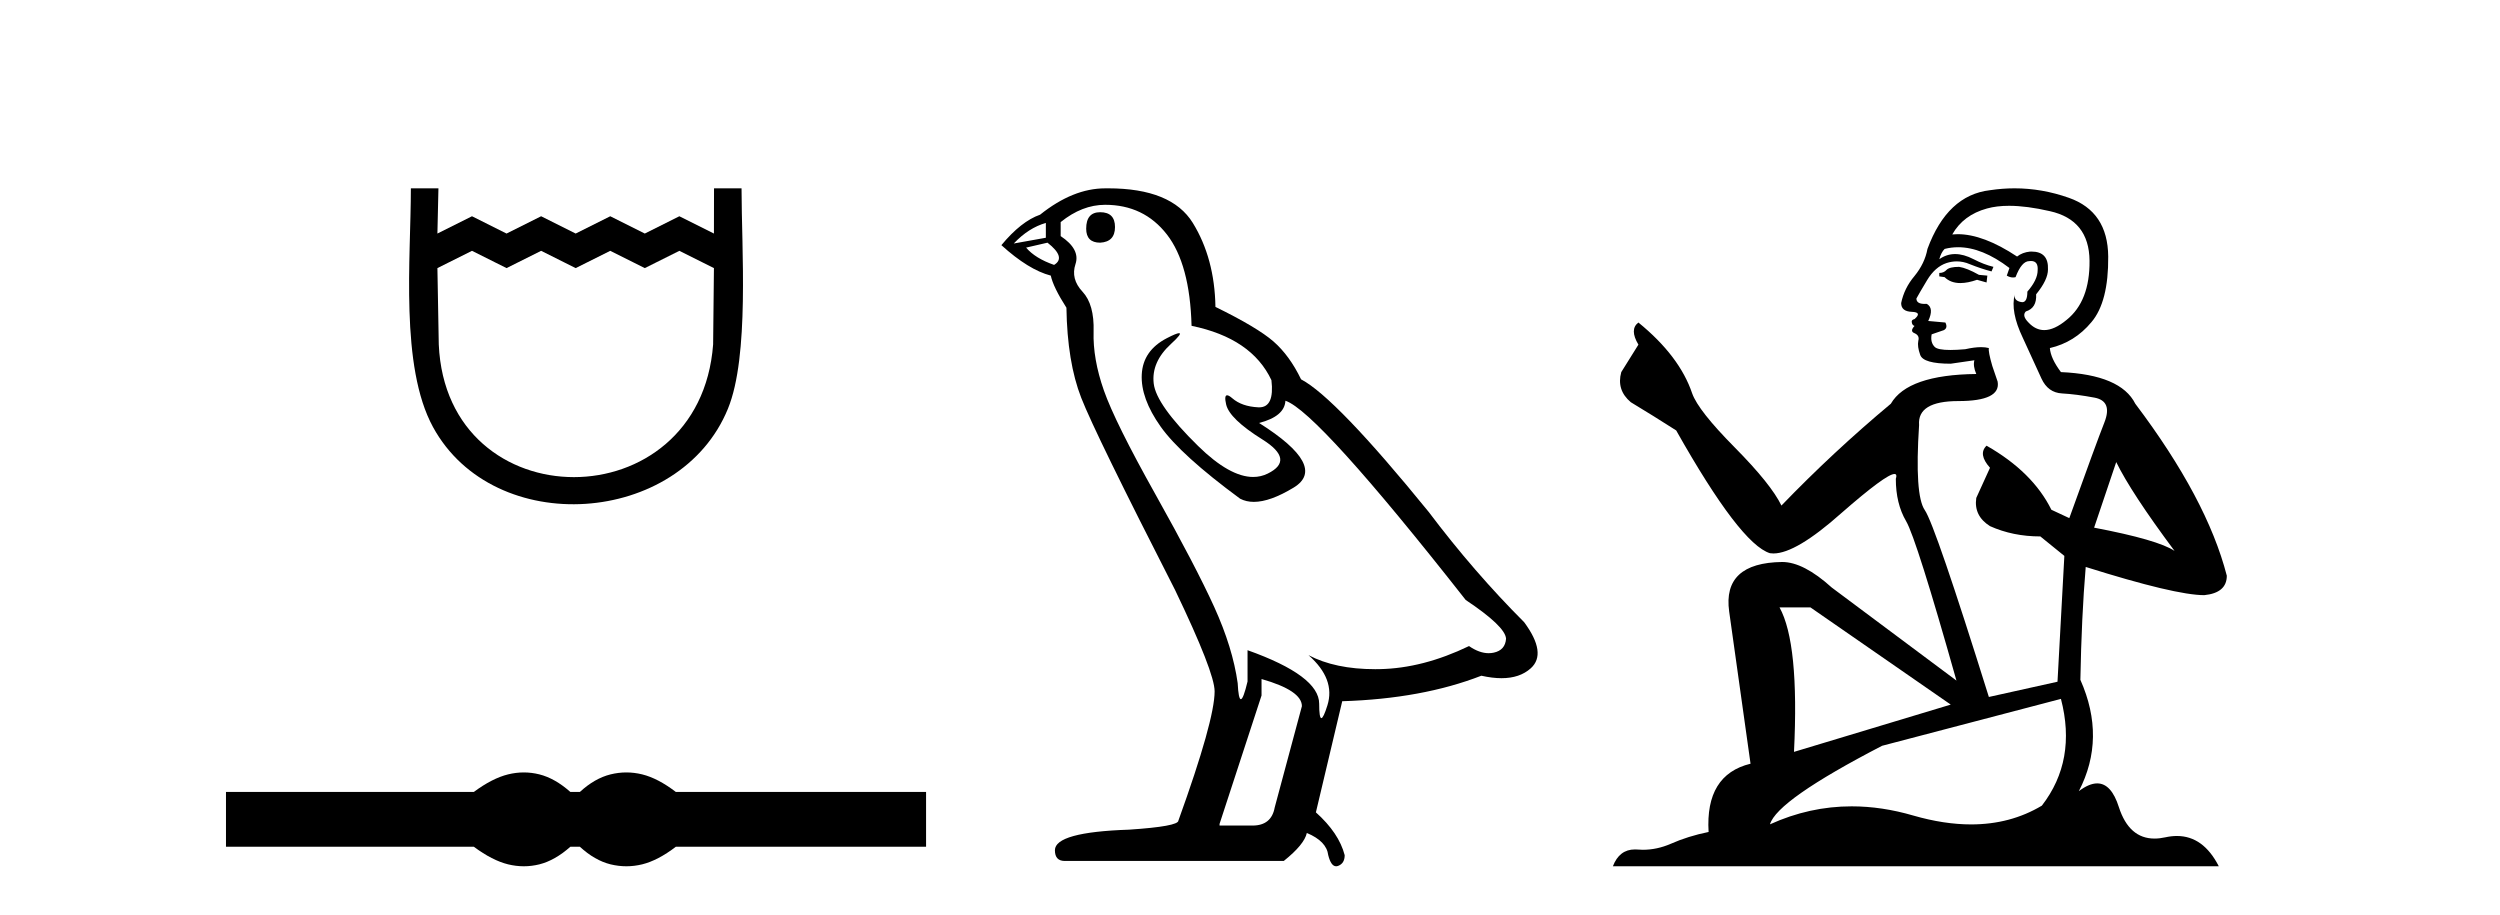 <?xml version='1.0' encoding='UTF-8' standalone='yes'?><svg xmlns='http://www.w3.org/2000/svg' xmlns:xlink='http://www.w3.org/1999/xlink' width='112.0' height='41.0' ><path d='M 18.407 8.437 C 18.407 11.563 17.91 16.41 19.401 19.136 C 22.137 24.139 30.459 23.573 32.611 18.312 C 33.581 15.943 33.221 11.131 33.221 8.437 L 31.988 8.437 L 31.984 10.463 L 30.435 9.688 L 28.887 10.463 L 27.339 9.688 L 25.79 10.463 L 24.242 9.688 L 22.693 10.463 L 21.145 9.688 L 19.596 10.463 L 19.642 8.437 L 18.407 8.437 M 19.596 12.011 L 21.145 11.237 L 22.693 12.011 L 24.242 11.237 L 25.79 12.011 L 27.339 11.237 L 28.887 12.011 L 30.435 11.237 L 31.984 12.011 L 31.948 15.432 C 31.354 23.358 20.002 23.355 19.657 15.432 L 19.596 12.011 Z' style='fill:#000000;stroke:none' /><path d='M 23.467 34.605 C 23.233 34.605 22.999 34.634 22.763 34.692 C 22.291 34.808 21.78 35.07 21.228 35.479 L 10.124 35.479 L 10.124 37.935 L 21.228 37.935 C 21.78 38.344 22.291 38.607 22.763 38.723 C 22.999 38.78 23.233 38.809 23.467 38.809 C 23.701 38.809 23.933 38.78 24.164 38.723 C 24.627 38.607 25.09 38.344 25.552 37.935 L 25.979 37.935 C 26.424 38.344 26.883 38.607 27.354 38.723 C 27.59 38.78 27.826 38.809 28.061 38.809 C 28.297 38.809 28.533 38.78 28.769 38.723 C 29.24 38.607 29.743 38.344 30.277 37.935 L 41.488 37.935 L 41.488 35.479 L 30.277 35.479 C 29.743 35.07 29.24 34.808 28.769 34.692 C 28.533 34.634 28.297 34.605 28.061 34.605 C 27.826 34.605 27.59 34.634 27.354 34.692 C 26.883 34.808 26.424 35.07 25.979 35.479 L 25.552 35.479 C 25.09 35.07 24.627 34.808 24.164 34.692 C 23.933 34.634 23.701 34.605 23.467 34.605 Z' style='fill:#000000;stroke:none' /><path d='M 49.288 9.507 Q 48.661 9.507 48.661 10.245 Q 48.661 10.872 49.288 10.872 Q 49.952 10.835 49.952 10.171 Q 49.952 9.507 49.288 9.507 ZM 46.854 9.987 L 46.854 10.651 L 45.416 10.909 Q 46.08 10.208 46.854 9.987 ZM 46.928 10.872 Q 47.776 11.536 47.223 11.868 Q 46.375 11.573 45.969 11.093 L 46.928 10.872 ZM 49.51 9.175 Q 51.243 9.175 52.276 10.503 Q 53.309 11.831 53.382 14.597 Q 56.075 15.15 56.96 17.031 Q 57.103 18.249 56.411 18.249 Q 56.391 18.249 56.37 18.248 Q 55.632 18.211 55.208 17.843 Q 55.054 17.709 54.975 17.709 Q 54.837 17.709 54.931 18.119 Q 55.079 18.765 56.554 19.687 Q 58.029 20.609 56.794 21.217 Q 56.487 21.368 56.141 21.368 Q 55.092 21.368 53.677 19.982 Q 51.796 18.138 51.686 17.179 Q 51.575 16.22 52.46 15.408 Q 52.987 14.926 52.822 14.926 Q 52.709 14.926 52.276 15.15 Q 51.206 15.703 51.151 16.773 Q 51.096 17.843 51.999 19.115 Q 52.903 20.388 55.558 22.342 Q 55.83 22.484 56.173 22.484 Q 56.902 22.484 57.956 21.844 Q 59.505 20.904 56.407 18.949 Q 57.55 18.654 57.587 17.953 Q 59.025 18.433 65.664 26.879 Q 67.435 28.059 67.471 28.612 Q 67.435 29.129 66.918 29.239 Q 66.808 29.263 66.693 29.263 Q 66.275 29.263 65.812 28.944 Q 63.746 29.94 61.81 29.977 Q 61.708 29.979 61.608 29.979 Q 59.808 29.979 58.62 29.35 L 58.62 29.35 Q 59.837 30.42 59.468 31.6 Q 59.289 32.172 59.197 32.172 Q 59.099 32.172 59.099 31.526 Q 59.099 30.272 55.89 29.129 L 55.89 30.53 Q 55.701 31.324 55.59 31.324 Q 55.484 31.324 55.448 30.604 Q 55.226 29.018 54.397 27.192 Q 53.567 25.367 51.759 22.139 Q 49.952 18.912 49.454 17.492 Q 48.956 16.072 48.993 14.855 Q 49.03 13.638 48.495 13.066 Q 47.961 12.495 48.182 11.831 Q 48.403 11.167 47.518 10.577 L 47.518 9.95 Q 48.477 9.175 49.51 9.175 ZM 56.517 30.42 Q 58.325 30.936 58.325 31.637 L 57.107 36.173 Q 56.96 36.985 56.112 36.985 L 54.636 36.985 L 54.636 36.911 L 56.517 31.157 L 56.517 30.42 ZM 49.643 8.437 Q 49.577 8.437 49.51 8.438 Q 48.071 8.438 46.596 9.618 Q 45.748 9.913 44.862 10.983 Q 46.08 12.089 47.075 12.347 Q 47.186 12.864 47.776 13.786 Q 47.813 16.22 48.44 17.824 Q 49.067 19.429 52.645 26.436 Q 54.415 30.124 54.415 30.973 Q 54.415 32.264 52.792 36.763 Q 52.792 37.022 50.579 37.169 Q 47.26 37.28 47.26 38.091 Q 47.26 38.571 47.702 38.571 L 57.513 38.571 Q 58.435 37.833 58.546 37.317 Q 59.431 37.685 59.505 38.312 Q 59.629 38.809 59.858 38.809 Q 59.901 38.809 59.947 38.792 Q 60.242 38.681 60.242 38.312 Q 59.984 37.317 58.952 36.394 L 60.132 31.415 Q 63.709 31.305 66.365 30.272 Q 66.857 30.383 67.266 30.383 Q 68.086 30.383 68.578 29.94 Q 69.316 29.276 68.283 27.875 Q 66.033 25.625 64.004 22.932 Q 59.837 17.806 58.288 16.994 Q 57.771 15.925 57.052 15.298 Q 56.333 14.671 54.452 13.749 Q 54.415 11.573 53.438 9.987 Q 52.482 8.437 49.643 8.437 Z' style='fill:#000000;stroke:none' /><path d='M 87.768 11.955 Q 87.341 11.955 87.205 12.091 Q 87.085 12.228 86.88 12.228 L 86.88 12.382 L 87.119 12.416 Q 87.384 12.681 87.824 12.681 Q 88.15 12.681 88.571 12.535 L 88.998 12.655 L 89.033 12.348 L 88.657 12.313 Q 88.11 12.006 87.768 11.955 ZM 90.006 9.22 Q 90.794 9.22 91.834 9.46 Q 93.594 9.853 93.611 11.681 Q 93.628 13.492 92.586 14.329 Q 92.035 14.788 91.582 14.788 Q 91.193 14.788 90.877 14.449 Q 90.57 14.141 90.758 13.953 Q 91.253 13.8 91.219 13.185 Q 91.749 12.535 91.749 12.074 Q 91.782 11.27 91.01 11.27 Q 90.979 11.27 90.946 11.271 Q 90.604 11.305 90.365 11.493 Q 88.854 10.491 87.704 10.491 Q 87.58 10.491 87.461 10.503 L 87.461 10.503 Q 87.956 9.631 89.015 9.341 Q 89.448 9.22 90.006 9.22 ZM 94.807 20.701 Q 95.473 22.068 97.42 24.682 Q 96.686 24.186 93.816 23.639 L 94.807 20.701 ZM 87.723 11.076 Q 88.801 11.076 90.023 12.006 L 89.904 12.348 Q 90.047 12.431 90.182 12.431 Q 90.24 12.431 90.297 12.416 Q 90.57 11.698 90.912 11.698 Q 90.953 11.693 90.989 11.693 Q 91.318 11.693 91.287 12.108 Q 91.287 12.535 90.826 13.065 Q 90.826 13.538 90.596 13.538 Q 90.56 13.538 90.519 13.526 Q 90.211 13.458 90.262 13.185 L 90.262 13.185 Q 90.057 13.953 90.621 15.132 Q 91.168 16.328 91.458 16.96 Q 91.749 17.592 92.381 17.626 Q 93.013 17.66 93.833 17.814 Q 94.653 17.968 94.277 18.925 Q 93.901 19.881 92.705 23.212 L 91.902 22.837 Q 91.065 21.145 88.998 19.967 L 88.998 19.967 Q 88.605 20.342 89.152 20.957 L 88.537 22.307 Q 88.418 23.11 89.152 23.571 Q 90.177 24.032 91.407 24.032 L 92.483 24.904 L 92.176 30.541 L 89.101 31.224 Q 86.692 23.52 86.231 22.854 Q 85.77 22.187 85.975 19.044 Q 85.889 17.968 87.734 17.968 Q 89.647 17.968 89.494 17.097 L 89.255 16.396 Q 89.067 15.747 89.101 15.593 Q 88.951 15.552 88.751 15.552 Q 88.452 15.552 88.042 15.645 Q 87.654 15.679 87.374 15.679 Q 86.812 15.679 86.675 15.542 Q 86.47 15.337 86.538 14.978 L 87.085 14.79 Q 87.273 14.688 87.153 14.449 L 86.385 14.38 Q 86.658 13.8 86.316 13.612 Q 86.265 13.615 86.219 13.615 Q 85.855 13.615 85.855 13.373 Q 85.975 13.15 86.333 12.553 Q 86.692 11.955 87.205 11.784 Q 87.435 11.71 87.662 11.71 Q 87.957 11.71 88.247 11.835 Q 88.759 12.04 89.22 12.16 L 89.306 11.955 Q 88.879 11.852 88.418 11.613 Q 87.973 11.382 87.589 11.382 Q 87.205 11.382 86.88 11.613 Q 86.965 11.305 87.119 11.152 Q 87.415 11.076 87.723 11.076 ZM 81.106 27.21 L 87.393 31.566 L 80.371 33.684 Q 80.611 28.816 79.722 27.21 ZM 92.33 31.31 Q 93.047 34.06 91.475 36.093 Q 90.068 36.934 88.306 36.934 Q 87.096 36.934 85.718 36.537 Q 84.307 36.124 82.955 36.124 Q 81.067 36.124 79.295 36.93 Q 79.603 35.854 84.318 33.411 L 92.33 31.31 ZM 90.251 8.437 Q 89.704 8.437 89.152 8.521 Q 87.239 8.743 86.35 11.152 Q 86.231 11.801 85.77 12.365 Q 85.308 12.911 85.172 13.578 Q 85.172 13.953 85.65 13.97 Q 86.128 13.988 85.77 14.295 Q 85.616 14.329 85.65 14.449 Q 85.667 14.568 85.77 14.603 Q 85.548 14.842 85.77 14.927 Q 86.009 15.03 85.94 15.269 Q 85.889 15.525 86.026 15.901 Q 86.163 16.294 87.393 16.294 L 88.452 16.14 L 88.452 16.14 Q 88.383 16.396 88.537 16.755 Q 85.462 16.789 84.71 18.087 Q 82.131 20.24 79.808 22.649 Q 79.346 21.692 77.706 20.035 Q 76.083 18.395 75.81 17.626 Q 75.246 15.952 73.401 14.449 Q 72.991 14.756 73.401 15.44 L 72.633 16.67 Q 72.411 17.472 73.06 18.019 Q 74.051 18.617 75.093 19.283 Q 77.963 24.374 79.295 24.784 Q 79.369 24.795 79.449 24.795 Q 80.463 24.795 82.49 22.99 Q 84.498 21.235 84.872 21.235 Q 85.004 21.235 84.933 21.453 Q 84.933 22.563 85.394 23.349 Q 85.855 24.135 87.649 30.49 L 82.063 26.322 Q 80.798 25.177 79.842 25.177 Q 77.16 25.211 77.467 27.398 L 78.424 34.214 Q 76.391 34.709 76.545 37.272 Q 75.622 37.46 74.853 37.801 Q 74.233 38.07 73.6 38.07 Q 73.467 38.07 73.333 38.058 Q 73.287 38.055 73.243 38.055 Q 72.546 38.055 72.257 38.809 L 99.402 38.809 Q 98.709 37.452 97.525 37.452 Q 97.278 37.452 97.01 37.511 Q 96.752 37.568 96.522 37.568 Q 95.381 37.568 94.926 36.161 Q 94.589 35.096 93.955 35.096 Q 93.592 35.096 93.132 35.444 Q 94.362 33.069 93.201 30.456 Q 93.252 27.62 93.44 25.399 Q 97.454 26.663 98.753 26.663 Q 99.761 26.561 99.761 25.792 Q 98.872 22.341 95.661 18.087 Q 95.012 16.789 92.33 16.67 Q 91.868 16.055 91.834 15.593 Q 92.945 15.337 93.696 14.432 Q 94.465 13.526 94.448 11.493 Q 94.431 9.478 92.688 8.863 Q 91.482 8.437 90.251 8.437 Z' style='fill:#000000;stroke:none' /></svg>